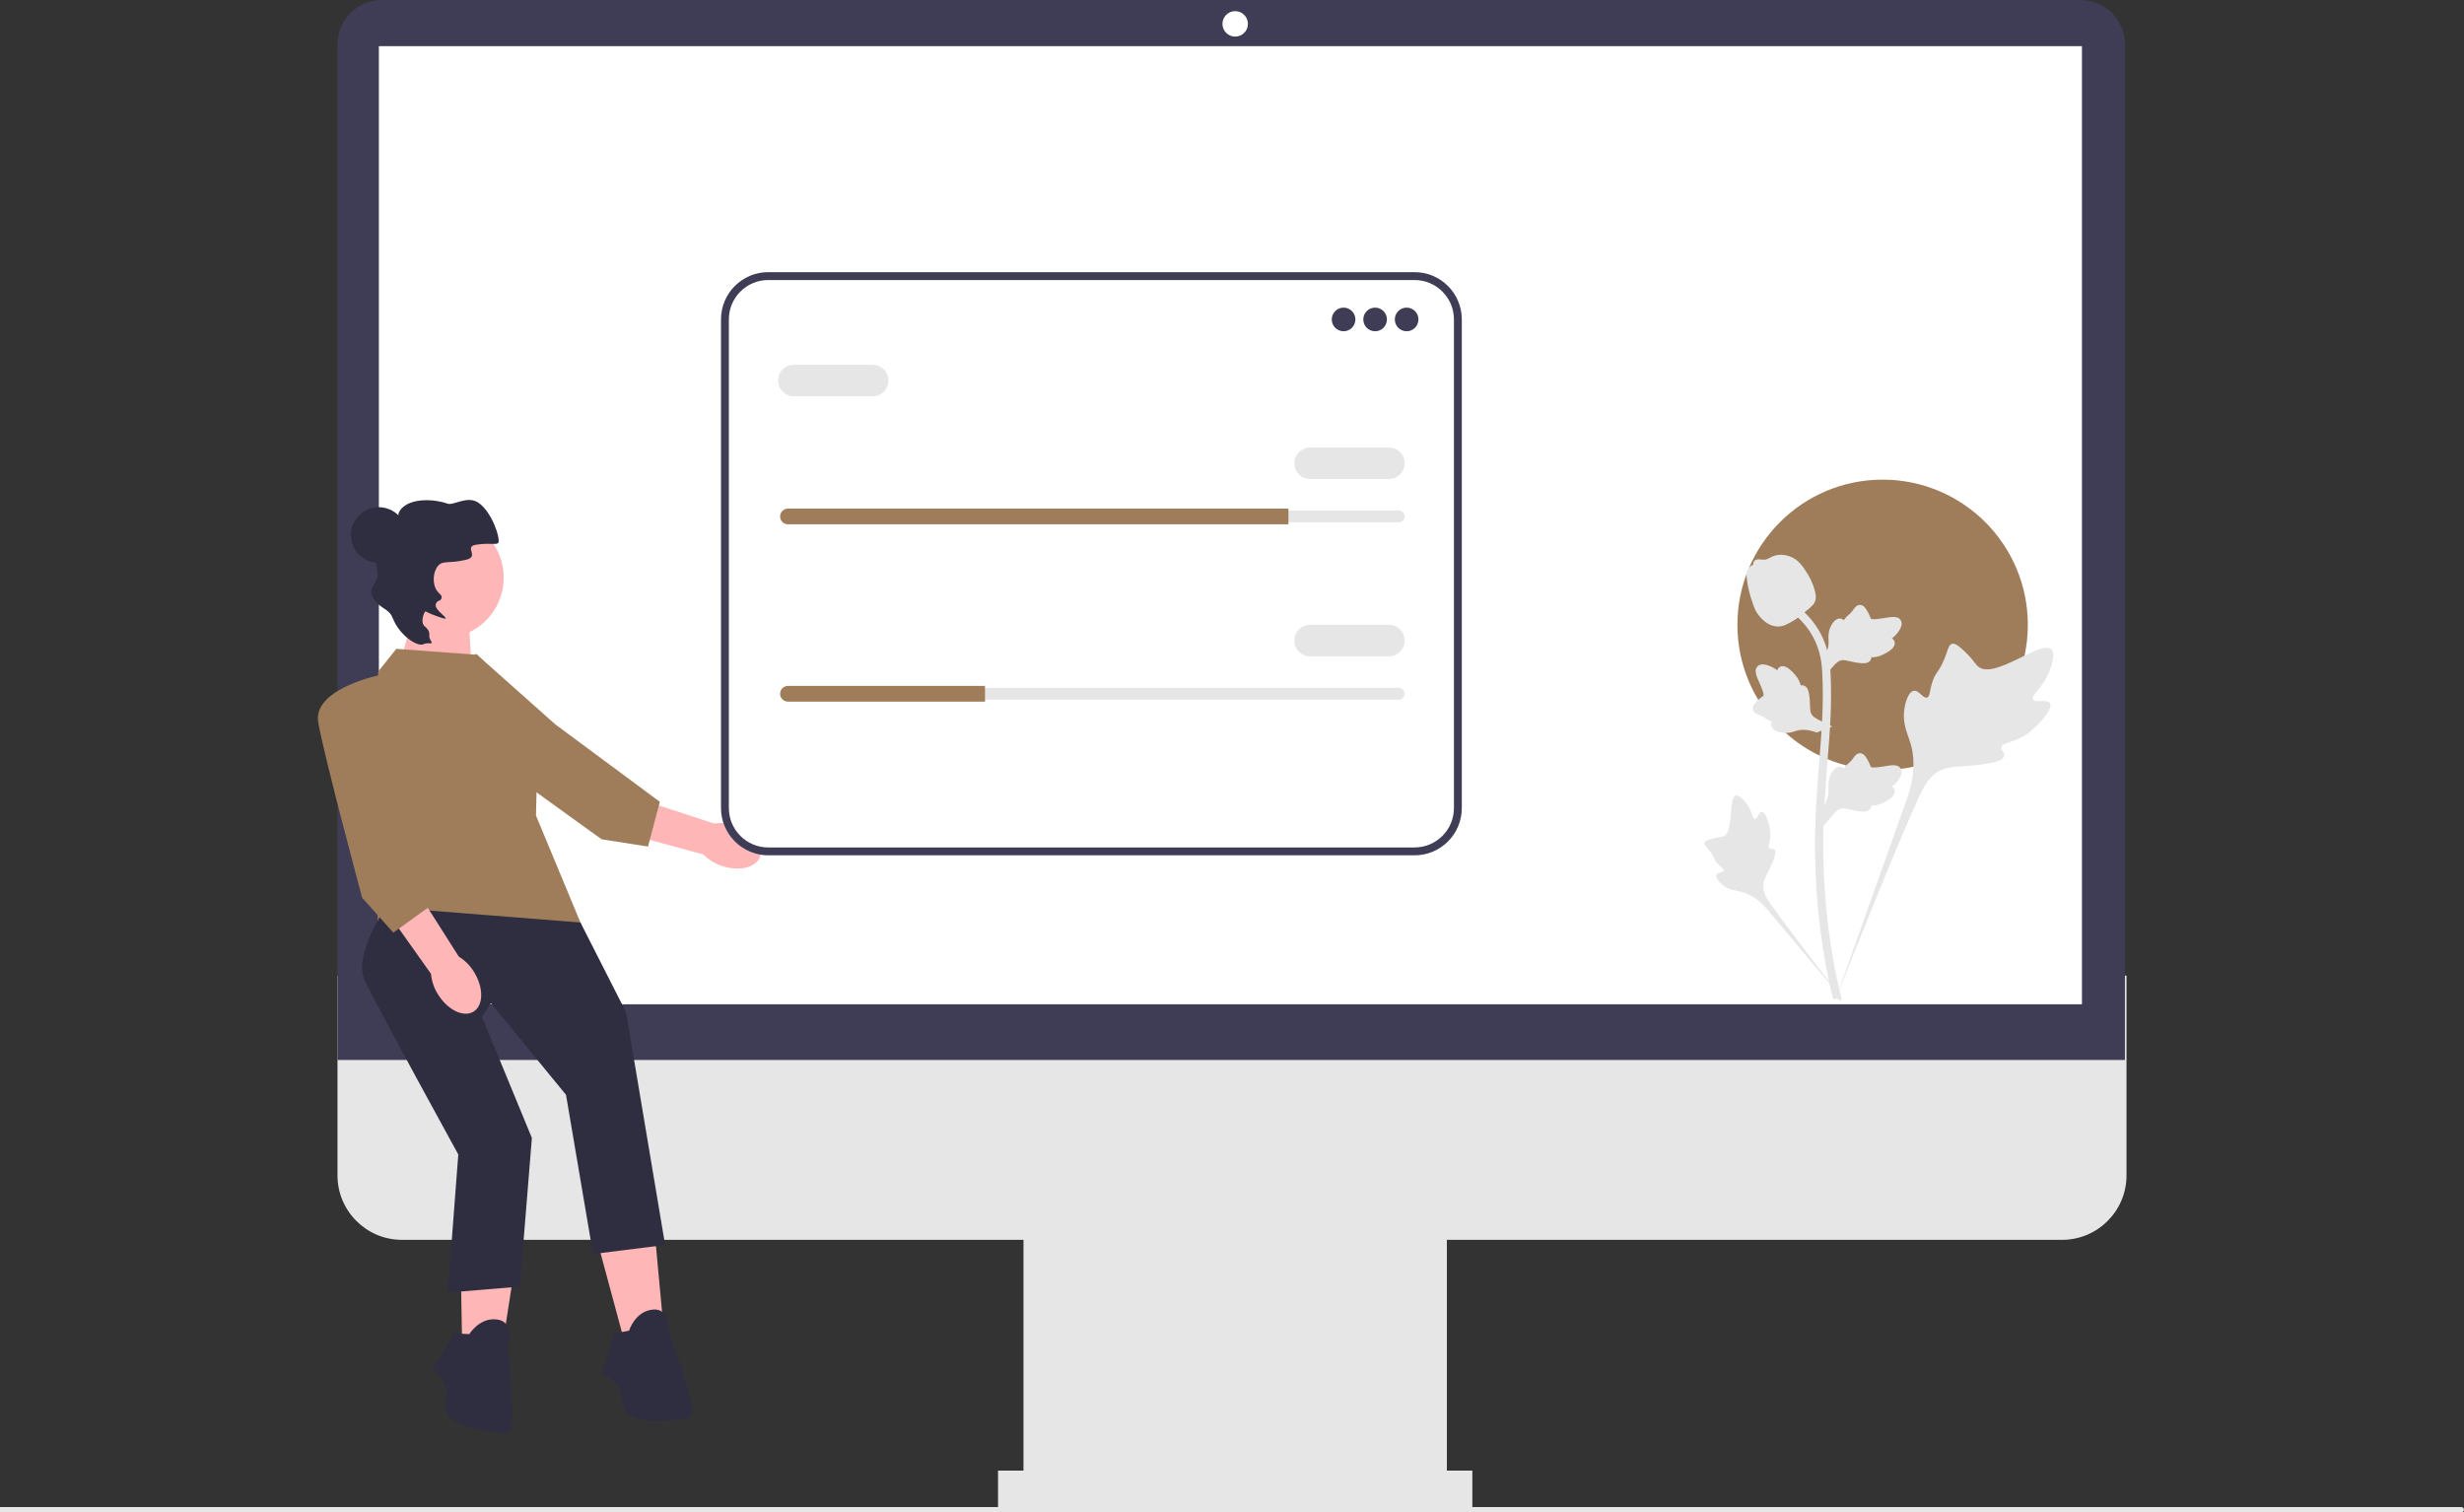 <svg width="334" height="205" viewBox="0 0 334 205" fill="none" xmlns="http://www.w3.org/2000/svg">
<rect x="0" y="0" width="334" height="205" fill="#333333" stroke="none"/>
<g clip-path="url(#clip0_11_150)">
<path d="M279.524 168.052H54.477C49.664 168.052 45.748 164.136 45.748 159.324V132.241H288.252V159.324C288.252 164.136 284.337 168.052 279.524 168.052Z" fill="#E6E6E6"/>
<path d="M196.126 163.521H138.737V204.509H196.126V163.521Z" fill="#E6E6E6"/>
<path d="M199.578 199.332H135.285V204.509H199.578V199.332Z" fill="#E6E6E6"/>
<path d="M288.037 143.674H45.748V5.989C45.748 2.687 48.435 0 51.738 0H282.046C285.349 0 288.037 2.687 288.037 5.989V143.674Z" fill="#3F3D56"/>
<path d="M167.432 4.962C168.385 4.962 169.158 4.189 169.158 3.236C169.158 2.283 168.385 1.51 167.432 1.51C166.478 1.51 165.706 2.283 165.706 3.236C165.706 4.189 166.478 4.962 167.432 4.962Z" fill="white"/>
<path d="M282.211 6.256H51.357V136.124H282.211V6.256Z" fill="white"/>
<path d="M255.193 104.373C266.063 104.373 274.876 95.562 274.876 84.693C274.876 73.824 266.063 65.013 255.193 65.013C244.323 65.013 235.51 73.824 235.51 84.693C235.51 95.562 244.323 104.373 255.193 104.373Z" fill="#9F7D5B"/>
<path d="M334 204.638C334 204.838 333.838 205 333.638 205H0V204.275H333.638C333.838 204.275 334 204.437 334 204.638Z" fill="#E6E6E6"/>
<path d="M56.506 81.831L54.019 90.534L63.967 91.156L63.346 80.898L56.506 81.831Z" fill="#FFB6B6"/>
<path d="M97.834 117.36C100.195 118.166 102.524 117.601 103.037 116.099C103.55 114.597 102.052 112.726 99.69 111.92C98.751 111.586 97.746 111.48 96.758 111.614L86.712 108.326L85.269 113.072L95.326 115.81C96.026 116.519 96.886 117.051 97.834 117.36Z" fill="#FFB6B6"/>
<path d="M64.501 88.604C64.501 88.604 58.273 96.095 61.876 99.194C65.478 102.293 81.566 113.766 81.566 113.766L87.838 114.743L89.442 108.681L75.28 98.188L64.501 88.604Z" fill="#9F7D5B"/>
<path d="M81 168.345L84.46 181.169L89.957 180.151L88.736 166.92L81 168.345Z" fill="#FFB6B6"/>
<path d="M85.275 180.354L83.239 180.761L81.611 186.257C81.611 186.257 84.257 187.275 84.257 189.31C84.257 191.346 85.275 192.771 89.346 192.567C93.418 192.364 93.825 192.567 93.825 190.939C93.825 189.31 90.771 180.761 90.771 180.761C90.771 180.761 90.975 177.301 88.532 177.505C86.089 177.708 85.275 180.354 85.275 180.354Z" fill="#2F2E41"/>
<path d="M62.39 168.146L62.627 181.426L68.205 181.776L70.24 168.646L62.39 168.146Z" fill="#FFB6B6"/>
<path d="M63.614 180.834L61.541 180.734L58.624 185.668C58.624 185.668 60.943 187.299 60.448 189.273C59.953 191.247 60.593 192.877 64.592 193.67C68.59 194.463 68.936 194.76 69.332 193.18C69.728 191.601 68.847 182.566 68.847 182.566C68.847 182.566 69.886 179.259 67.467 178.862C65.048 178.465 63.614 180.834 63.614 180.834Z" fill="#2F2E41"/>
<path d="M64.714 88.759L53.722 87.944L51.279 90.998C51.279 90.998 50.057 111.556 50.872 113.591C51.686 115.627 51.075 127.229 51.075 127.229L78.787 125.295L72.653 110.538L72.857 101.989L67.361 91.608L64.714 88.759Z" fill="#9F7D5B"/>
<path d="M52.297 122.954C52.297 122.954 47.818 129.468 49.447 132.928C51.075 136.388 62.122 156.48 62.122 156.48L60.697 175.206L70.468 174.392L72.097 154.241L65.325 137.813L66.546 135.981L76.725 148.398L80.389 169.973L90.16 168.752L84.868 137.203L78.682 125.042L52.297 122.954Z" fill="#2F2E41"/>
<path d="M51.34 76.293C53.424 76.293 55.114 74.604 55.114 72.52C55.114 70.436 53.424 68.746 51.34 68.746C49.255 68.746 47.566 70.436 47.566 72.52C47.566 74.604 49.255 76.293 51.34 76.293Z" fill="#2F2E41"/>
<path d="M60.056 86.51C64.595 86.51 68.275 82.83 68.275 78.291C68.275 73.753 64.595 70.073 60.056 70.073C55.516 70.073 51.837 73.753 51.837 78.291C51.837 82.83 55.516 86.51 60.056 86.51Z" fill="#FFB6B6"/>
<path d="M57.45 87.301C56.576 87.764 54.118 86.065 53.239 83.789C52.673 82.325 51.297 82.568 50.419 80.742C49.908 79.678 51.435 78.637 51.183 77.717C50.727 76.05 51.299 74.559 51.372 74.376C52.002 72.799 52.929 72.835 53.677 70.999C54.128 69.894 53.839 69.765 54.217 69.199C55.31 67.568 58.48 67.505 60.716 68.277C61.49 68.544 63.353 67.113 64.866 68.15C66.649 69.371 67.834 72.892 67.562 73.537C67.396 73.929 66.473 73.529 64.554 73.831C62.777 74.11 65.122 75.438 63.122 75.89C60.758 76.425 60.045 75.937 59.39 76.685C58.697 77.476 58.569 79.076 59.201 80.026C59.515 80.498 59.919 80.664 59.869 80.992C59.776 81.591 59.244 81.265 59.07 81.901C58.867 82.64 60.551 83.609 60.405 83.833C60.375 83.878 60.249 83.927 58.604 83.293C57.948 83.04 57.694 82.821 57.621 82.902C57.502 83.033 56.911 84.345 57.582 84.903C58.626 85.772 57.902 86.117 58.378 86.797C58.869 87.499 58.005 87.007 57.45 87.301Z" fill="#2F2E41"/>
<path d="M59.374 134.784C60.686 136.906 62.844 137.949 64.194 137.114C65.544 136.279 65.575 133.883 64.263 131.761C63.75 130.906 63.04 130.186 62.192 129.662L56.521 120.743L52.392 123.493L58.421 131.994C58.511 132.987 58.838 133.944 59.374 134.784Z" fill="#FFB6B6"/>
<path d="M51.889 91.405C51.889 91.405 42.322 93.237 43.136 97.918C43.95 102.6 49.09 121.678 49.09 121.678L53.315 126.415L58.404 122.751L54.129 105.653L51.889 91.405Z" fill="#9F7D5B"/>
<path d="M277.877 95.314C277.5 94.68 275.873 95.359 275.574 94.783C275.275 94.21 276.788 93.336 277.652 91.339C277.808 90.979 278.789 88.71 278.063 88.01C276.685 86.683 270.38 92.159 268.174 90.367C267.689 89.974 267.351 89.189 265.886 87.914C265.303 87.407 264.95 87.178 264.609 87.263C264.125 87.384 264.086 88.032 263.567 89.305C262.789 91.216 262.328 91.1 261.875 92.625C261.538 93.756 261.615 94.414 261.219 94.542C260.658 94.723 260.142 93.523 259.431 93.631C258.706 93.74 258.268 95.138 258.129 96.184C257.869 98.147 258.59 99.443 258.99 100.805C259.424 102.285 259.682 104.537 258.679 107.724L248.752 135.691C250.943 129.953 257.289 114.221 259.956 108.375C260.726 106.687 261.576 104.975 263.321 104.3C265.001 103.649 267.309 104.038 270.251 103.329C270.594 103.246 271.548 103.004 271.668 102.443C271.767 101.979 271.206 101.721 271.292 101.286C271.408 100.704 272.511 100.697 273.866 100.025C274.821 99.551 275.417 98.988 275.929 98.503C276.083 98.357 278.378 96.159 277.877 95.314Z" fill="#E6E6E6"/>
<path d="M238.819 110.038C238.399 110.039 238.263 111.034 237.894 111.015C237.526 110.996 237.534 110.001 236.803 109.001C236.671 108.821 235.841 107.684 235.287 107.839C234.238 108.132 235.107 112.806 233.591 113.372C233.258 113.496 232.775 113.436 231.727 113.787C231.31 113.927 231.095 114.034 231.039 114.226C230.958 114.498 231.265 114.704 231.741 115.326C232.454 116.26 232.264 116.452 232.882 117.115C233.34 117.606 233.685 117.758 233.634 117.99C233.561 118.317 232.823 118.224 232.671 118.604C232.515 118.992 233.075 119.61 233.548 119.98C234.437 120.674 235.281 120.694 236.065 120.891C236.917 121.105 238.096 121.628 239.371 123.039L250.235 135.981C248.051 133.249 242.159 125.596 240.059 122.601C239.453 121.736 238.858 120.825 239.03 119.774C239.195 118.761 240.052 117.741 240.553 116.093C240.611 115.9 240.767 115.362 240.527 115.142C240.328 114.959 240.039 115.16 239.851 114.992C239.598 114.767 239.913 114.224 239.974 113.365C240.017 112.759 239.912 112.305 239.822 111.914C239.795 111.796 239.378 110.035 238.819 110.038Z" fill="#E6E6E6"/>
<path d="M247.197 111.918L246.944 109.66L247.059 109.488C247.594 108.697 247.867 107.924 247.87 107.19C247.871 107.073 247.865 106.956 247.86 106.838C247.838 106.367 247.811 105.781 248.116 105.098C248.287 104.718 248.768 103.837 249.491 103.946C249.686 103.973 249.833 104.062 249.945 104.167C249.961 104.141 249.978 104.115 249.996 104.086C250.222 103.743 250.4 103.596 250.572 103.454C250.704 103.345 250.84 103.233 251.054 102.967C251.147 102.85 251.22 102.747 251.282 102.661C251.469 102.401 251.713 102.09 252.144 102.095C252.604 102.117 252.845 102.498 253.005 102.75C253.29 103.199 253.42 103.523 253.505 103.737C253.536 103.816 253.572 103.904 253.59 103.932C253.738 104.15 254.944 103.946 255.398 103.872C256.418 103.701 257.301 103.554 257.665 104.198C257.925 104.658 257.732 105.266 257.072 106.055C256.866 106.3 256.648 106.486 256.454 106.633C256.614 106.729 256.758 106.876 256.817 107.107C256.954 107.654 256.484 108.203 255.419 108.739C255.154 108.873 254.798 109.052 254.299 109.138C254.064 109.179 253.853 109.189 253.672 109.194C253.668 109.299 253.643 109.412 253.579 109.529C253.392 109.872 253.003 110.036 252.416 109.997C251.771 109.963 251.239 109.84 250.77 109.732C250.361 109.638 250.008 109.558 249.731 109.577C249.217 109.618 248.821 110.029 248.357 110.563L247.197 111.918Z" fill="#E6E6E6"/>
<path d="M248.37 98.472L246.25 99.29L246.055 99.221C245.154 98.905 244.336 98.837 243.626 99.02C243.513 99.049 243.401 99.084 243.288 99.119C242.837 99.26 242.278 99.435 241.54 99.313C241.128 99.244 240.154 99.002 240.076 98.275C240.053 98.08 240.102 97.915 240.175 97.78C240.146 97.771 240.116 97.761 240.084 97.751C239.695 97.62 239.507 97.485 239.326 97.355C239.187 97.255 239.044 97.152 238.733 97.012C238.596 96.951 238.478 96.906 238.379 96.869C238.08 96.754 237.717 96.597 237.613 96.178C237.518 95.728 237.825 95.398 238.028 95.18C238.39 94.79 238.67 94.583 238.857 94.446C238.925 94.396 239.001 94.339 239.023 94.315C239.196 94.116 238.693 93.001 238.506 92.581C238.083 91.638 237.717 90.821 238.247 90.306C238.626 89.937 239.264 89.97 240.194 90.408C240.483 90.545 240.719 90.709 240.91 90.86C240.962 90.68 241.067 90.503 241.276 90.388C241.771 90.116 242.421 90.432 243.21 91.326C243.407 91.548 243.67 91.847 243.88 92.308C243.979 92.525 244.042 92.727 244.093 92.901C244.195 92.878 244.311 92.873 244.44 92.905C244.82 92.999 245.077 93.334 245.188 93.911C245.319 94.544 245.335 95.09 245.349 95.571C245.362 95.99 245.375 96.352 245.463 96.615C245.633 97.101 246.131 97.38 246.765 97.694L248.37 98.472Z" fill="#E6E6E6"/>
<path d="M247.197 91.819L246.944 89.561L247.059 89.389C247.594 88.598 247.867 87.825 247.87 87.091C247.871 86.974 247.865 86.858 247.86 86.739C247.838 86.267 247.811 85.682 248.116 84.999C248.287 84.619 248.768 83.738 249.491 83.847C249.686 83.874 249.833 83.963 249.945 84.068C249.961 84.042 249.978 84.016 249.996 83.987C250.222 83.644 250.4 83.497 250.572 83.355C250.704 83.246 250.84 83.134 251.054 82.868C251.147 82.751 251.22 82.648 251.282 82.562C251.469 82.302 251.713 81.991 252.144 81.996C252.604 82.018 252.845 82.399 253.005 82.651C253.29 83.1 253.42 83.424 253.505 83.638C253.536 83.717 253.572 83.805 253.59 83.833C253.738 84.051 254.944 83.847 255.398 83.773C256.418 83.603 257.301 83.455 257.665 84.099C257.925 84.559 257.732 85.167 257.072 85.956C256.866 86.201 256.648 86.388 256.454 86.534C256.614 86.63 256.758 86.777 256.817 87.008C256.954 87.555 256.484 88.104 255.419 88.64C255.154 88.775 254.798 88.953 254.299 89.04C254.064 89.08 253.853 89.09 253.672 89.095C253.668 89.2 253.643 89.313 253.579 89.43C253.392 89.773 253.003 89.937 252.416 89.898C251.771 89.864 251.239 89.741 250.77 89.633C250.361 89.539 250.008 89.459 249.731 89.478C249.217 89.519 248.821 89.93 248.357 90.464L247.197 91.819Z" fill="#E6E6E6"/>
<path d="M249.508 135.655L249.034 135.358L248.483 135.421C248.474 135.37 248.444 135.252 248.399 135.068C248.152 134.058 247.399 130.985 246.77 126.146C246.332 122.768 246.084 119.295 246.033 115.822C245.981 112.343 246.146 109.71 246.278 107.593C246.378 105.997 246.499 104.477 246.618 102.996C246.934 99.04 247.232 95.303 247.01 91.166C246.961 90.242 246.858 88.32 245.735 86.274C245.083 85.088 244.186 84.034 243.067 83.144L243.763 82.27C244.998 83.254 245.991 84.42 246.714 85.738C247.96 88.006 248.072 90.1 248.126 91.107C248.352 95.317 248.05 99.09 247.731 103.084C247.613 104.56 247.492 106.073 247.393 107.663C247.262 109.76 247.099 112.371 247.149 115.804C247.2 119.236 247.445 122.666 247.877 126.002C248.498 130.78 249.24 133.807 249.484 134.802C249.614 135.333 249.641 135.444 249.508 135.655Z" fill="#E6E6E6"/>
<path d="M241.019 84.919C240.973 84.919 240.927 84.918 240.88 84.914C239.929 84.863 239.048 84.294 238.262 83.223C237.893 82.719 237.705 82.145 237.328 80.999C237.27 80.822 236.986 79.926 236.814 78.692C236.701 77.886 236.715 77.549 236.875 77.252C237.052 76.92 237.339 76.689 237.662 76.533C237.648 76.426 237.659 76.316 237.706 76.204C237.896 75.738 238.402 75.799 238.676 75.829C238.814 75.846 238.987 75.869 239.174 75.859C239.467 75.845 239.625 75.758 239.863 75.627C240.092 75.502 240.376 75.346 240.797 75.26C241.628 75.086 242.325 75.322 242.554 75.399C243.762 75.802 244.358 76.74 245.047 77.828C245.184 78.046 245.656 78.84 245.967 79.928C246.192 80.713 246.16 81.062 246.093 81.321C245.955 81.855 245.631 82.16 244.807 82.834C243.946 83.539 243.515 83.893 243.144 84.107C242.281 84.606 241.739 84.919 241.019 84.919Z" fill="#E6E6E6"/>
<path d="M191.753 115.933H104.129C100.602 115.933 97.732 113.063 97.732 109.537V43.286C97.732 39.759 100.602 36.889 104.129 36.889H191.753C195.28 36.889 198.15 39.759 198.15 43.286V109.537C198.15 113.063 195.28 115.933 191.753 115.933Z" fill="white"/>
<path d="M191.753 115.933H104.129C100.602 115.933 97.732 113.063 97.732 109.537V43.286C97.732 39.759 100.602 36.889 104.129 36.889H191.753C195.28 36.889 198.15 39.759 198.15 43.286V109.537C198.15 113.063 195.28 115.933 191.753 115.933ZM104.129 37.958C101.191 37.958 98.8 40.348 98.8 43.286V109.537C98.8 112.475 101.191 114.865 104.129 114.865H191.753C194.691 114.865 197.082 112.475 197.082 109.537V43.286C197.082 40.348 194.691 37.958 191.753 37.958H104.129Z" fill="#3F3D56"/>
<path d="M182.126 44.901C183.011 44.901 183.728 44.183 183.728 43.298C183.728 42.413 183.011 41.696 182.126 41.696C181.241 41.696 180.523 42.413 180.523 43.298C180.523 44.183 181.241 44.901 182.126 44.901Z" fill="#3F3D56"/>
<path d="M186.399 44.901C187.284 44.901 188.001 44.183 188.001 43.298C188.001 42.413 187.284 41.696 186.399 41.696C185.514 41.696 184.796 42.413 184.796 43.298C184.796 44.183 185.514 44.901 186.399 44.901Z" fill="#3F3D56"/>
<path d="M190.672 44.901C191.557 44.901 192.274 44.183 192.274 43.298C192.274 42.413 191.557 41.696 190.672 41.696C189.787 41.696 189.069 42.413 189.069 43.298C189.069 44.183 189.787 44.901 190.672 44.901Z" fill="#3F3D56"/>
<path d="M106.812 69.201C106.37 69.201 106.011 69.561 106.011 70.002C106.011 70.218 106.094 70.417 106.245 70.564C106.398 70.72 106.597 70.803 106.812 70.803H189.604C190.045 70.803 190.405 70.444 190.405 70.002C190.405 69.787 190.322 69.588 190.171 69.441C190.018 69.284 189.819 69.201 189.604 69.201H106.812Z" fill="#E6E6E6"/>
<path d="M174.648 68.934V71.07H106.812C106.519 71.07 106.251 70.953 106.059 70.755C105.862 70.563 105.744 70.296 105.744 70.002C105.744 69.415 106.225 68.934 106.812 68.934H174.648Z" fill="#9F7D5B"/>
<path d="M188.268 64.928H177.585C176.407 64.928 175.449 63.97 175.449 62.792C175.449 61.614 176.407 60.656 177.585 60.656H188.268C189.446 60.656 190.405 61.614 190.405 62.792C190.405 63.97 189.446 64.928 188.268 64.928Z" fill="#E6E6E6"/>
<path d="M118.296 53.713H107.613C106.435 53.713 105.477 52.755 105.477 51.577C105.477 50.398 106.435 49.44 107.613 49.44H118.296C119.474 49.44 120.433 50.398 120.433 51.577C120.433 52.755 119.474 53.713 118.296 53.713Z" fill="#E6E6E6"/>
<path d="M106.812 93.235C106.37 93.235 106.011 93.594 106.011 94.036C106.011 94.251 106.094 94.45 106.245 94.597C106.398 94.753 106.597 94.837 106.812 94.837H189.604C190.045 94.837 190.405 94.478 190.405 94.036C190.405 93.82 190.322 93.621 190.171 93.474C190.018 93.318 189.819 93.235 189.604 93.235H106.812Z" fill="#E6E6E6"/>
<path d="M133.519 92.968V95.104H106.812C106.519 95.104 106.251 94.986 106.059 94.789C105.862 94.597 105.744 94.329 105.744 94.036C105.744 93.448 106.225 92.968 106.812 92.968H133.519Z" fill="#9F7D5B"/>
<path d="M188.268 88.962H177.585C176.407 88.962 175.449 88.004 175.449 86.826C175.449 85.647 176.407 84.689 177.585 84.689H188.268C189.446 84.689 190.405 85.647 190.405 86.826C190.405 88.004 189.446 88.962 188.268 88.962Z" fill="#E6E6E6"/>
</g>
<defs>
<clipPath id="clip0_11_150">
<rect width="334" height="205" fill="white"/>
</clipPath>
</defs>
</svg>
